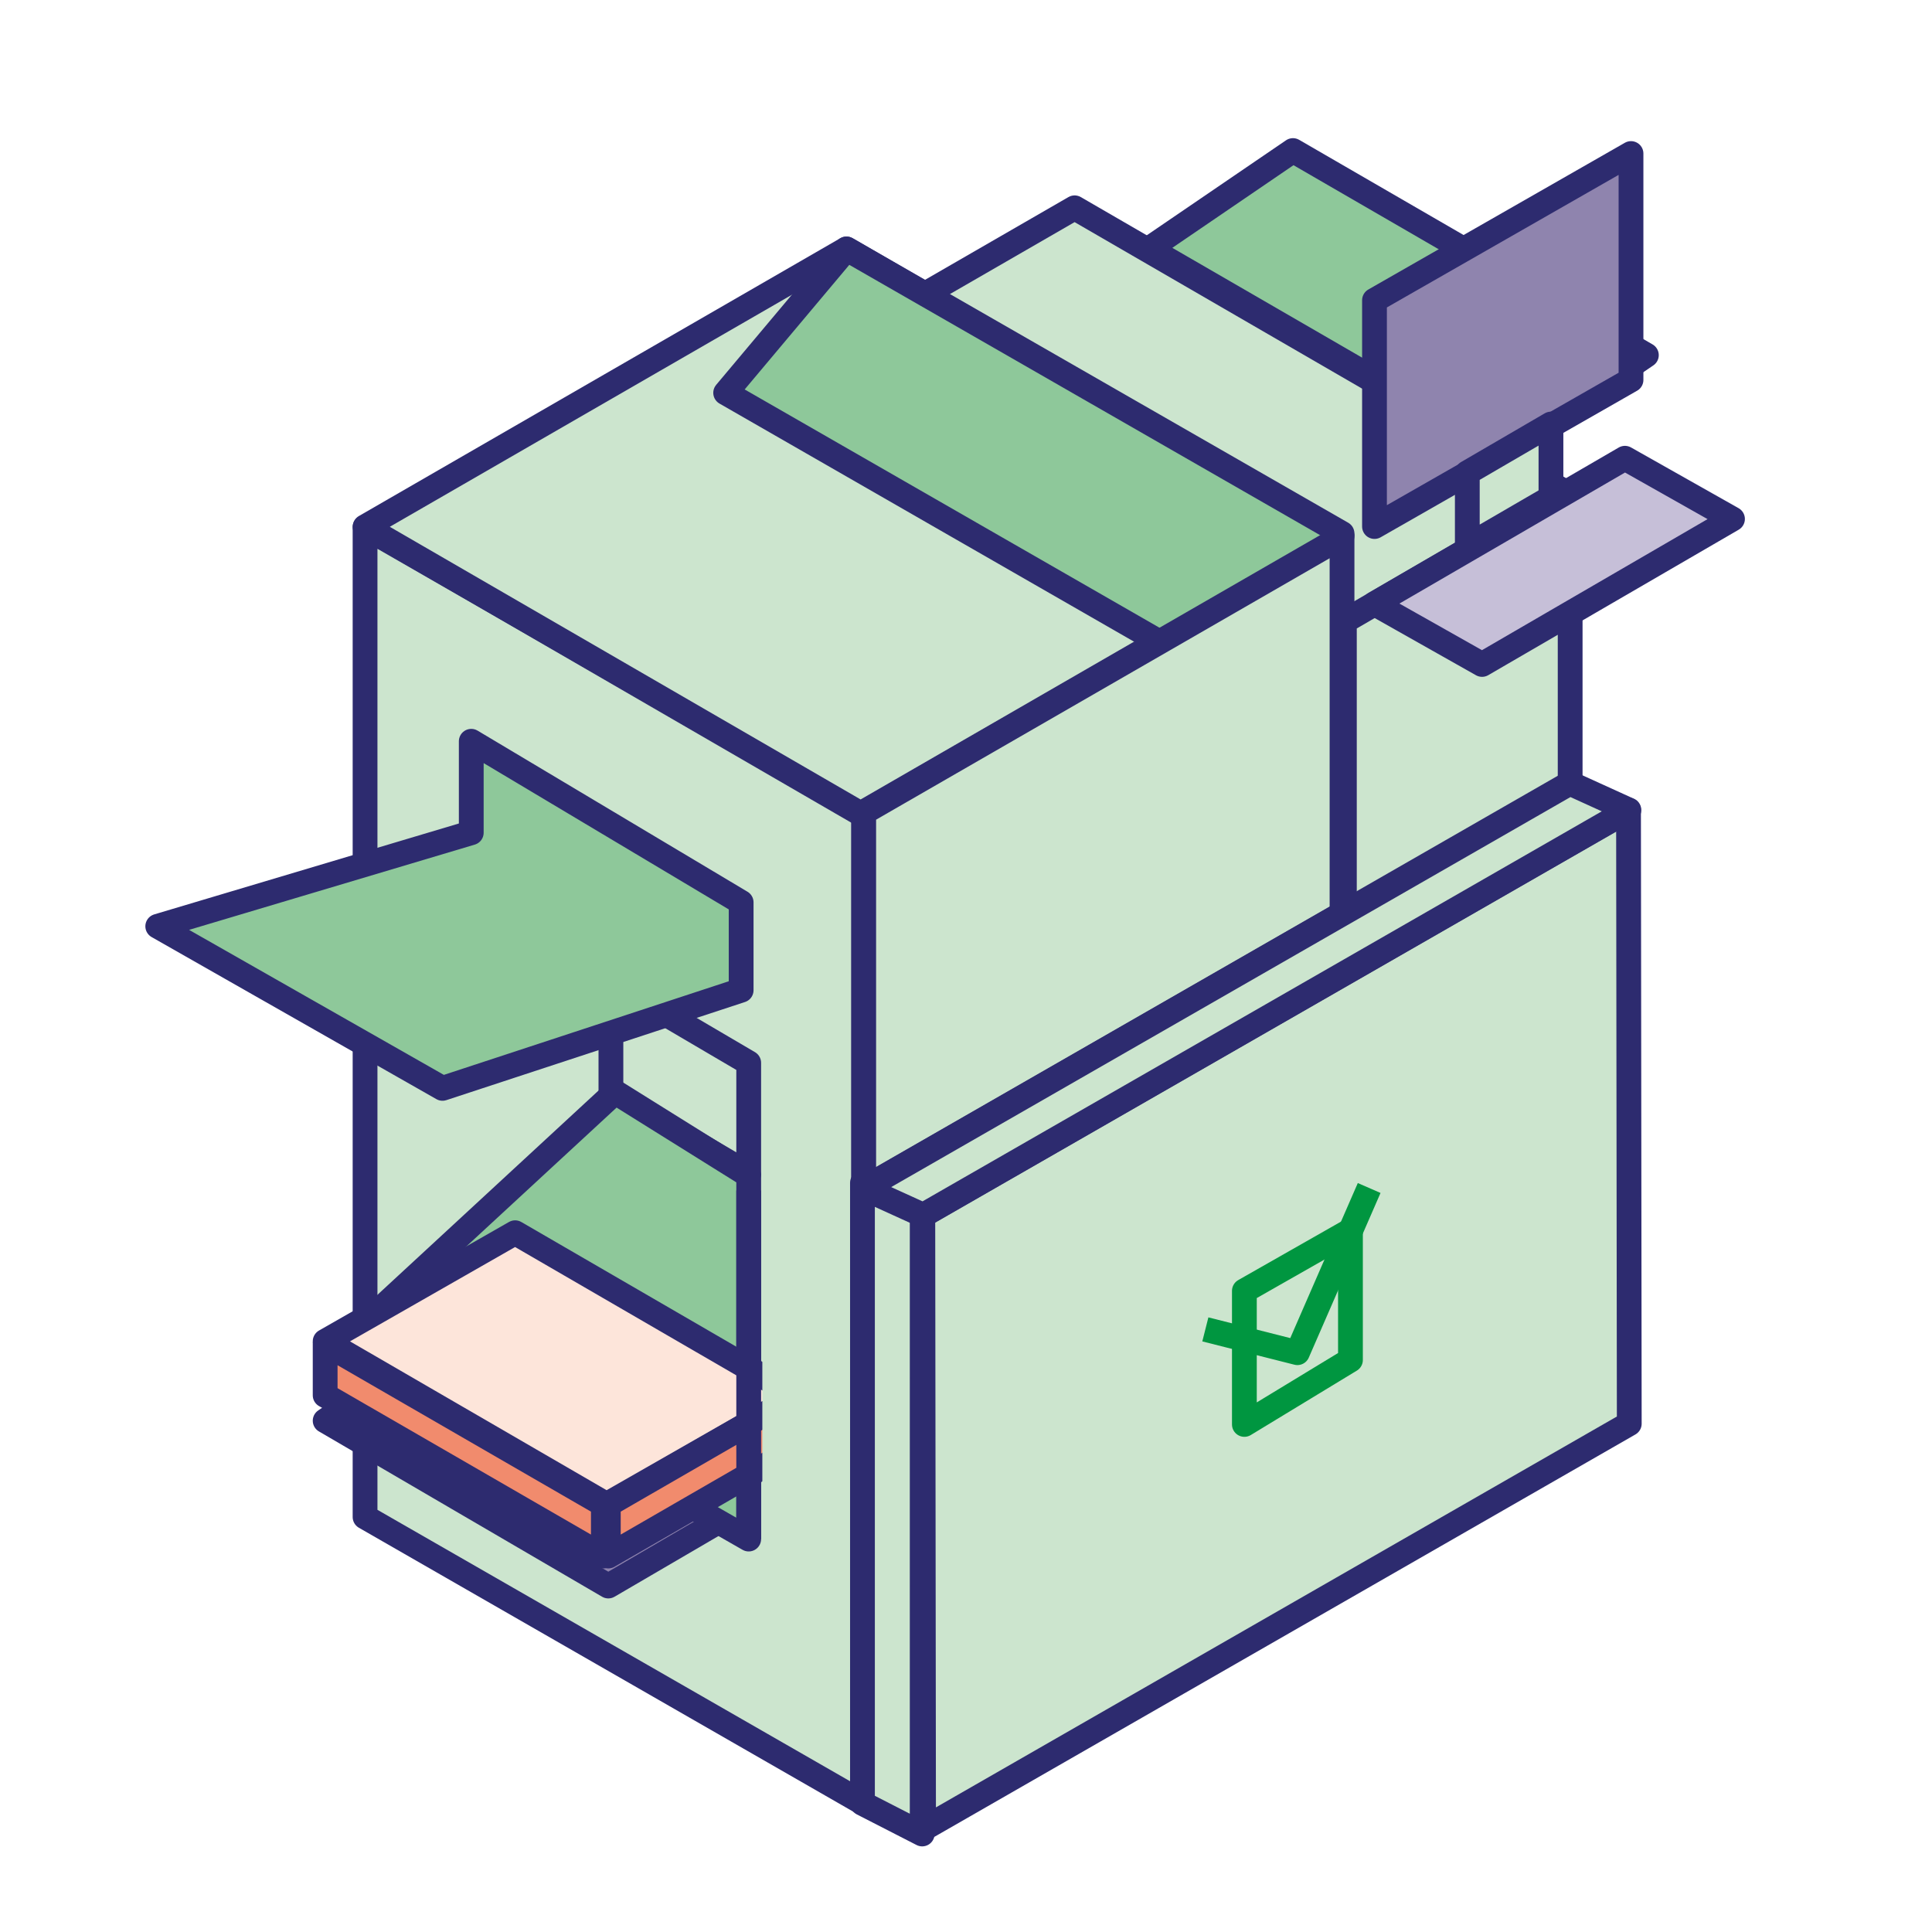 <svg id="Calque_1" data-name="Calque 1" xmlns="http://www.w3.org/2000/svg" viewBox="0 0 155.91 155.91"><defs><style>.cls-1,.cls-8{fill:#cce5ce;}.cls-1,.cls-2,.cls-3,.cls-4,.cls-5,.cls-6,.cls-7,.cls-9{stroke:#2d2b6f;}.cls-1,.cls-10,.cls-2,.cls-3,.cls-4,.cls-5,.cls-6,.cls-7{stroke-linejoin:round;}.cls-1,.cls-10,.cls-2,.cls-3,.cls-4,.cls-5,.cls-6,.cls-7,.cls-9{stroke-width:2px;}.cls-2{fill:#8f84ae;}.cls-3,.cls-5{fill:#8ec89a;}.cls-4{fill:#c6bfd8;}.cls-5{stroke-linecap:round;}.cls-6{fill:#fde5da;}.cls-7{fill:#f18b6d;}.cls-10,.cls-9{fill:none;}.cls-9{stroke-miterlimit:10;}.cls-10{stroke:#009640;}</style></defs><polygon class="cls-1" points="69.7 145.53 29.46 122.42 29.46 42.56 69.7 65.67 69.7 145.53"/><polygon class="cls-2" points="59.81 121.73 49.09 127.99 26.24 114.65 45.26 101.72 60.42 110.45 59.81 121.73"/><polygon class="cls-1" points="126.71 39.93 87.86 62.35 47.87 39.19 86.72 16.77 126.71 39.93"/><polygon class="cls-1" points="108.3 43.25 69.45 65.67 29.46 42.51 68.31 20.09 108.3 43.25"/><polygon class="cls-3" points="98.55 54.67 58.56 31.7 68.31 20.09 108.3 43.05 98.55 54.67"/><polygon class="cls-1" points="69.7 96.07 108.3 73.82 108.3 43.32 69.7 65.57 69.7 96.07"/><polygon class="cls-1" points="126.71 112.72 69.77 145.42 69.7 95.9 126.65 63.2 126.71 112.72"/><polygon class="cls-1" points="74.42 148 69.6 145.53 69.6 95.45 74.42 97.92 74.42 148"/><polygon class="cls-1" points="108.49 80.64 126.71 70.06 126.71 39.56 108.49 50.14 108.49 80.64"/><polygon class="cls-1" points="131.48 114.89 74.53 147.58 74.47 98.07 131.42 65.37 131.48 114.89"/><polygon class="cls-1" points="131.45 65.37 74.5 98.07 69.73 95.9 126.68 63.2 131.45 65.37"/><polygon class="cls-3" points="121.25 36.57 92.73 20.07 104.34 12.15 132.86 28.66 121.25 36.57"/><polygon class="cls-2" points="131.62 12.39 110.92 24.23 110.92 42.49 131.62 30.66 131.62 12.39"/><polygon class="cls-1" points="125.16 34.22 118.41 38.15 118.41 44.07 125.16 40.15 125.16 34.22"/><polygon class="cls-4" points="119.6 53.62 139.81 41.88 131.13 36.98 110.92 48.72 119.6 53.62"/><polygon class="cls-1" points="60.42 94.74 49.3 88.21 49.3 79.24 60.42 85.77 60.42 94.74"/><polyline class="cls-5" points="30.72 105.61 49.64 88.13 60.42 94.86 60.42 124.2 56.1 121.73"/><polygon class="cls-3" points="38.03 67.2 38.03 59.82 59.81 72.82 59.81 79.91 35.71 87.83 12.73 74.75 38.03 67.2"/><polygon class="cls-6" points="48.95 121.41 26.24 108.24 41.57 99.48 64.28 112.65 48.95 121.41"/><polygon class="cls-7" points="48.69 125.57 26.24 112.6 26.24 108.44 48.69 121.41 48.69 125.57"/><polygon class="cls-7" points="49.09 125.57 64.28 116.8 64.28 112.64 49.09 121.41 49.09 125.57"/><rect class="cls-8" x="61.52" y="109.13" width="6.78" height="12.28"/><line class="cls-9" x1="60.42" y1="96.07" x2="60.42" y2="124.2"/><polygon class="cls-10" points="100.42 104.17 100.42 114.95 108.98 109.75 108.98 99.3 100.42 104.17"/><polyline class="cls-10" points="97.27 107.28 104.7 109.16 110.49 95.87"/></svg>
